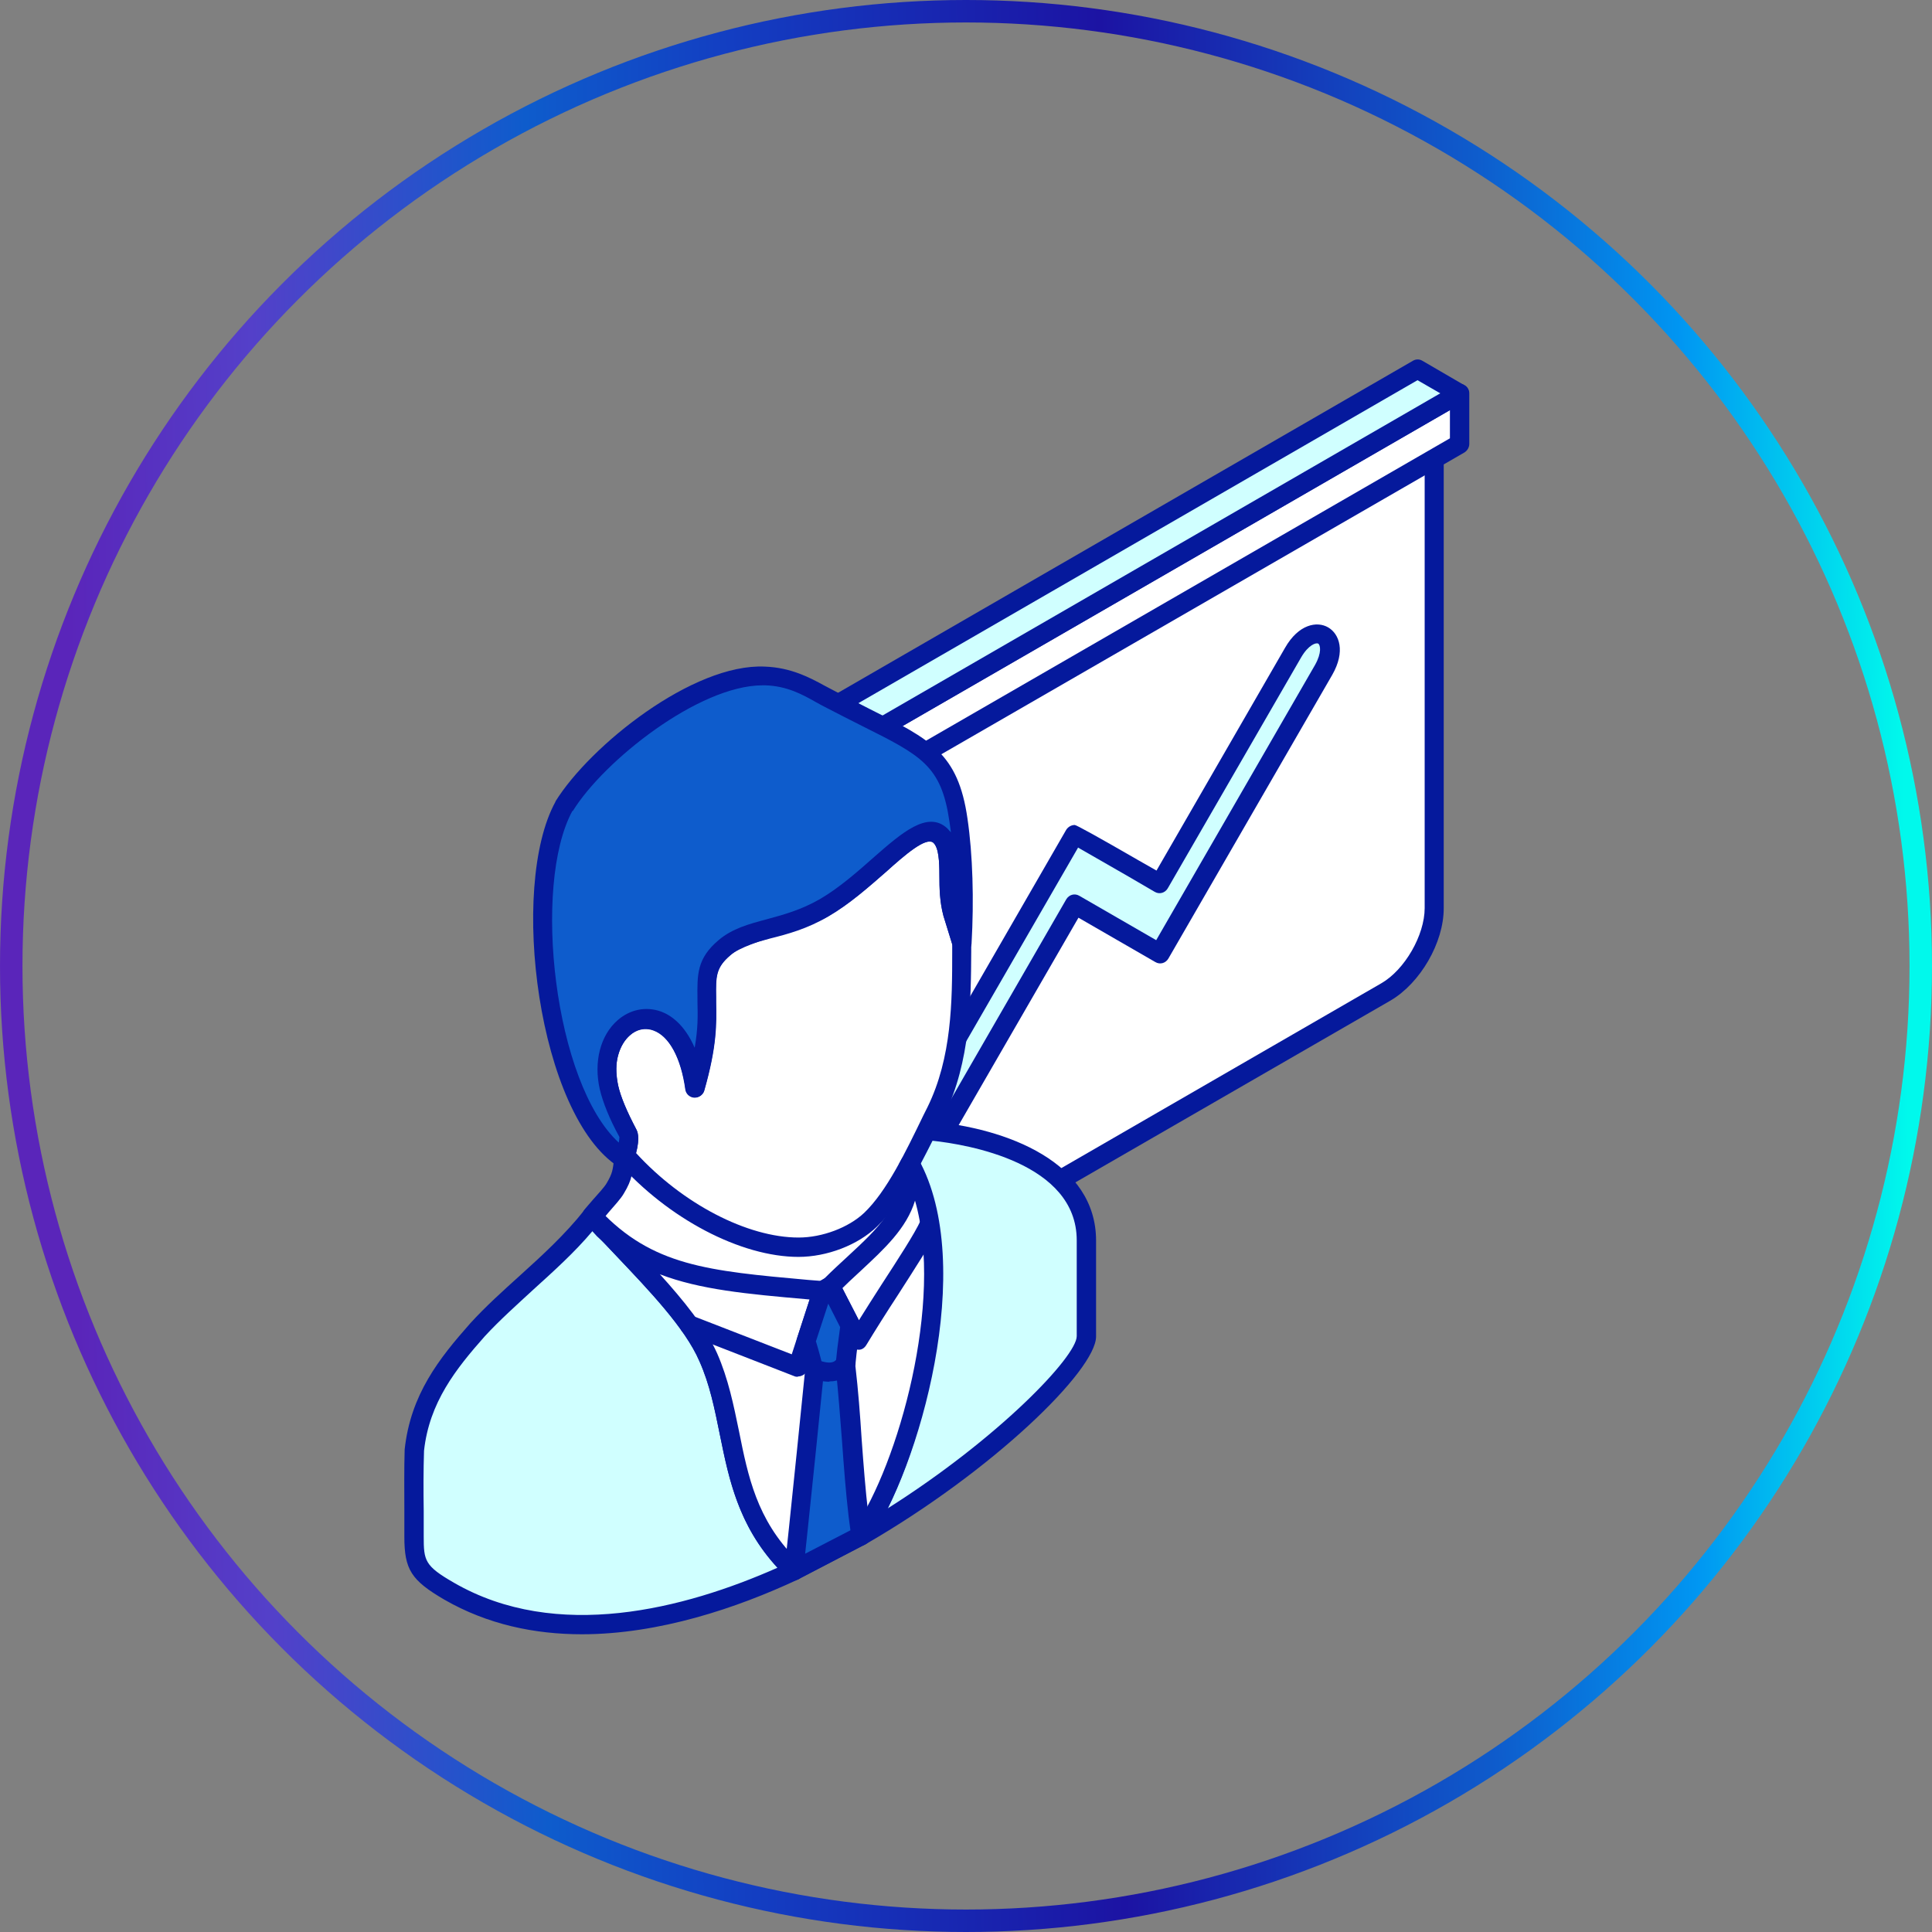 <svg width="86" height="86" viewBox="0 0 86 86" fill="none" xmlns="http://www.w3.org/2000/svg">
<rect x="0" y="0" width="86" height="86" fill="#808080" stroke="none"/>
<circle cx="43" cy="43" r="42.5" stroke="url(#paint0_linear_2_218618)"/>
<g clip-path="url(#clip0_2_218618)">
<path fill-rule="evenodd" clip-rule="evenodd" d="M63.847 19.883V40.433C63.847 41.795 62.888 43.476 61.693 44.157C53.551 48.867 45.408 53.564 37.252 58.274C36.071 58.955 35.098 58.399 35.098 57.038V36.473L63.847 19.883Z" fill="white"/>
<path fill-rule="evenodd" clip-rule="evenodd" d="M35.53 36.725V57.026C35.53 57.512 35.683 57.887 35.947 58.04C36.211 58.193 36.614 58.137 37.045 57.887L61.486 43.77C62.528 43.172 63.417 41.63 63.417 40.421V20.621L35.53 36.725ZM36.294 58.985C36.016 58.985 35.752 58.915 35.516 58.776C34.974 58.457 34.669 57.832 34.669 57.012V36.475C34.669 36.322 34.752 36.183 34.877 36.1L63.626 19.523C63.751 19.44 63.917 19.44 64.056 19.523C64.195 19.593 64.265 19.732 64.265 19.885V40.435C64.265 41.964 63.223 43.756 61.903 44.534L37.462 58.638C37.059 58.874 36.656 58.985 36.294 58.985Z" fill="#05199C"/>
<path fill-rule="evenodd" clip-rule="evenodd" d="M51.62 39.322L57.553 29.026C58.428 27.511 59.776 28.289 58.901 29.804C55.955 34.917 54.565 37.307 51.606 42.434L47.812 40.253C45.311 44.588 43.894 47.047 41.393 51.383C40.518 52.897 39.17 52.119 40.045 50.605C42.991 45.491 44.867 42.254 47.812 37.14C47.812 37.14 51.286 39.141 51.606 39.322H51.62Z" fill="#D0FFFF"/>
<path fill-rule="evenodd" clip-rule="evenodd" d="M47.992 37.724L40.434 50.813C40.197 51.229 40.17 51.563 40.253 51.702C40.364 51.883 40.725 51.702 41.045 51.16L47.464 40.03C47.59 39.822 47.84 39.752 48.048 39.877L51.466 41.85L58.539 29.595C58.844 29.053 58.775 28.706 58.678 28.65C58.58 28.595 58.247 28.706 57.927 29.248L51.98 39.544C51.855 39.752 51.605 39.822 51.397 39.697L50.23 39.016C49.451 38.571 48.493 38.015 47.979 37.724H47.992ZM40.364 52.633C40.003 52.633 39.697 52.452 39.517 52.147C39.253 51.688 39.322 51.049 39.697 50.396L47.464 36.932C47.548 36.806 47.687 36.723 47.84 36.723C47.914 36.723 48.859 37.246 50.674 38.293L51.48 38.752L57.205 28.831C57.802 27.789 58.622 27.636 59.122 27.928C59.622 28.22 59.9 28.998 59.303 30.04L52.008 42.67C51.883 42.879 51.633 42.948 51.425 42.823L48.006 40.85L41.795 51.605C41.42 52.258 40.892 52.647 40.378 52.647L40.364 52.633Z" fill="#05199C"/>
<path fill-rule="evenodd" clip-rule="evenodd" d="M35.294 36.891L33.433 35.821V33.57L35.294 34.654V36.891Z" fill="#0E5CCC"/>
<path fill-rule="evenodd" clip-rule="evenodd" d="M33.849 35.571L34.863 36.155V34.904L33.849 34.321V35.571ZM35.294 37.322C35.21 37.322 35.141 37.308 35.085 37.267L33.223 36.183C33.098 36.113 33.001 35.96 33.001 35.808V33.557C33.001 33.404 33.084 33.265 33.223 33.195C33.362 33.112 33.515 33.112 33.654 33.195L35.516 34.265C35.655 34.349 35.724 34.488 35.724 34.64V36.891C35.724 37.044 35.641 37.183 35.516 37.267C35.446 37.308 35.377 37.322 35.307 37.322H35.294Z" fill="#05199C"/>
<path fill-rule="evenodd" clip-rule="evenodd" d="M35.294 36.891L64.973 19.759V17.508L35.294 34.654V36.891Z" fill="white"/>
<path fill-rule="evenodd" clip-rule="evenodd" d="M35.724 34.892V36.143L64.541 19.511V18.26L35.724 34.892ZM35.293 37.324C35.209 37.324 35.14 37.31 35.084 37.268C34.945 37.185 34.862 37.046 34.862 36.893V34.642C34.862 34.489 34.945 34.35 35.084 34.267L64.764 17.148C64.903 17.065 65.07 17.065 65.195 17.148C65.32 17.218 65.403 17.357 65.403 17.51V19.761C65.403 19.913 65.32 20.052 65.195 20.136L35.501 37.268C35.501 37.268 35.362 37.324 35.293 37.324Z" fill="#05199C"/>
<path fill-rule="evenodd" clip-rule="evenodd" d="M64.974 17.507L35.294 34.654L33.433 33.57L63.112 16.438L64.974 17.507Z" fill="#D0FFFF"/>
<path fill-rule="evenodd" clip-rule="evenodd" d="M34.28 33.57L35.294 34.154L64.112 17.508L63.098 16.924L34.28 33.57ZM35.294 35.071C35.211 35.071 35.141 35.057 35.086 35.015L33.224 33.931C33.099 33.848 33.015 33.709 33.015 33.556C33.015 33.403 33.099 33.264 33.224 33.195L62.889 16.062C63.028 15.979 63.181 15.979 63.32 16.062L65.182 17.146C65.307 17.216 65.39 17.355 65.39 17.508C65.39 17.66 65.307 17.799 65.182 17.883L35.502 35.015C35.502 35.015 35.363 35.071 35.294 35.071Z" fill="#05199C"/>
<path fill-rule="evenodd" clip-rule="evenodd" d="M31.52 60.42C32.895 63.56 32.228 66.978 35.341 69.924C30.228 72.3 24.517 73.425 20.001 70.827C18.612 70.021 18.445 69.688 18.445 68.395C18.445 67.103 18.417 65.797 18.459 64.533C18.695 62.309 19.834 60.809 21.279 59.183C22.891 57.432 24.906 56.015 26.365 54.125C27.991 55.959 30.617 58.308 31.52 60.406V60.42ZM26.504 54.292L26.365 54.153C26.365 54.153 26.462 54.25 26.504 54.292ZM48.361 59.489V55.223C48.361 51.819 44.164 50.582 41.26 50.332C41.01 50.832 40.76 51.346 40.51 51.819C42.789 55.904 40.843 64.671 38.328 68.368C44.025 65.075 48.374 60.739 48.374 59.489H48.361Z" fill="#D0FFFF"/>
<path fill-rule="evenodd" clip-rule="evenodd" d="M40.981 51.821C42.955 55.698 41.565 62.993 39.509 67.147C44.455 64.021 47.929 60.381 47.929 59.477V55.212C47.929 51.766 43.08 50.946 41.51 50.779C41.329 51.127 41.162 51.474 40.981 51.807V51.821ZM38.314 68.801C38.203 68.801 38.078 68.745 37.994 68.662C37.855 68.523 37.841 68.301 37.952 68.134C40.37 64.577 42.301 55.948 40.12 52.03C40.051 51.905 40.051 51.752 40.12 51.613C40.384 51.141 40.62 50.64 40.87 50.14C40.954 49.973 41.12 49.89 41.287 49.904C44.914 50.209 48.79 51.78 48.79 55.226V59.491C48.79 60.992 44.205 65.466 38.522 68.745C38.453 68.787 38.383 68.801 38.314 68.801ZM26.378 54.795C25.572 55.754 24.641 56.587 23.738 57.407C23.015 58.074 22.251 58.755 21.584 59.477C20.292 60.936 19.111 62.423 18.875 64.577C18.847 65.438 18.847 66.355 18.861 67.258V68.398C18.861 69.468 18.903 69.704 20.209 70.454C24.78 73.094 30.463 71.621 34.604 69.787C32.867 67.898 32.45 65.855 32.047 63.882C31.811 62.729 31.602 61.645 31.13 60.589C30.491 59.116 28.879 57.435 27.476 55.948C27.087 55.545 26.725 55.156 26.392 54.795H26.378ZM25.906 72.747C23.808 72.747 21.709 72.316 19.778 71.205C18.305 70.343 17.999 69.871 17.999 68.398V67.272C17.999 66.355 17.985 65.424 18.013 64.521C18.277 62.076 19.542 60.478 20.931 58.908C21.626 58.144 22.404 57.449 23.14 56.782C24.141 55.879 25.169 54.934 26.003 53.878C26.086 53.781 26.197 53.711 26.336 53.711C26.448 53.697 26.573 53.753 26.67 53.85L26.809 54.003C26.837 54.031 26.85 54.058 26.864 54.086C27.226 54.489 27.642 54.934 28.073 55.364C29.546 56.893 31.2 58.63 31.908 60.255C32.408 61.409 32.645 62.576 32.881 63.715C33.312 65.814 33.701 67.8 35.632 69.621C35.743 69.718 35.785 69.857 35.757 69.996C35.729 70.135 35.646 70.26 35.507 70.315C32.797 71.58 29.338 72.747 25.892 72.747H25.906Z" fill="#05199C"/>
<path fill-rule="evenodd" clip-rule="evenodd" d="M26.349 54.144C26.571 53.866 27.21 53.199 27.391 52.907C27.738 52.323 27.724 52.087 27.794 51.406C30.767 54.838 37.728 56.853 40.41 51.99C41.16 53.796 39.007 57.284 36.242 58.312C34.213 59.076 31.101 58.604 29.53 57.173L26.863 54.741L26.349 54.157V54.144Z" fill="white"/>
<path fill-rule="evenodd" clip-rule="evenodd" d="M26.92 54.129L27.198 54.434L29.824 56.824C31.241 58.117 34.173 58.603 36.105 57.88C37.619 57.311 39.106 55.852 39.8 54.254C39.967 53.865 40.078 53.504 40.12 53.17C39.134 54.365 37.772 55.074 36.118 55.254C33.451 55.532 30.227 54.323 28.115 52.336C28.059 52.573 27.962 52.809 27.768 53.128C27.642 53.351 27.337 53.684 27.059 54.004C27.017 54.059 26.976 54.101 26.934 54.157L26.92 54.129ZM34.062 59.075C32.27 59.075 30.366 58.492 29.24 57.464L26.573 55.032L26.017 54.421C25.878 54.268 25.878 54.032 26.003 53.865C26.086 53.754 26.239 53.587 26.392 53.406C26.614 53.156 26.92 52.823 27.003 52.67C27.267 52.225 27.281 52.072 27.337 51.544L27.365 51.336C27.378 51.169 27.504 51.016 27.656 50.975C27.823 50.919 28.004 50.975 28.101 51.1C30.005 53.295 33.325 54.671 36.007 54.393C37.8 54.198 39.189 53.295 40.037 51.753C40.12 51.614 40.287 51.531 40.426 51.531C40.593 51.531 40.731 51.642 40.801 51.794C41.107 52.531 41.023 53.531 40.565 54.601C39.787 56.408 38.105 58.047 36.382 58.686C35.674 58.95 34.882 59.062 34.048 59.062L34.062 59.075Z" fill="#05199C"/>
<path fill-rule="evenodd" clip-rule="evenodd" d="M38.771 54.297C39.883 53.213 40.8 51.254 41.675 49.461C42.87 47.016 42.801 44.223 42.829 41.972L42.426 40.638C42.273 40.082 42.273 39.499 42.259 38.943C42.259 38.22 42.231 37.539 41.856 37.192C41.259 36.636 40.3 37.484 39.174 38.471C38.41 39.137 37.59 39.874 36.687 40.402C35.52 41.069 33.088 41.472 32.255 42.18C31.407 42.889 31.449 43.473 31.463 44.473C31.477 45.432 31.532 46.377 30.949 48.405C30.865 47.794 30.698 47.155 30.421 46.599C30.212 46.182 29.907 45.779 29.503 45.543C29.212 45.376 28.878 45.307 28.545 45.348C28.211 45.404 27.919 45.571 27.683 45.807C27.35 46.14 27.155 46.585 27.072 47.044C26.989 47.488 27.016 47.947 27.114 48.391C27.267 49.072 27.655 49.864 27.961 50.448C28.058 50.642 27.933 51.157 27.836 51.434C29.976 53.866 33.088 55.533 35.576 55.52C36.673 55.52 37.979 55.061 38.785 54.297H38.771Z" fill="white"/>
<path fill-rule="evenodd" clip-rule="evenodd" d="M28.31 51.322C30.38 53.587 33.271 55.087 35.549 55.087C36.605 55.087 37.773 54.643 38.467 53.989C39.468 53.031 40.301 51.308 41.107 49.64L41.288 49.279C42.372 47.07 42.386 44.569 42.386 42.373V42.04L41.996 40.762C41.83 40.136 41.816 39.539 41.816 38.955C41.816 38.358 41.788 37.733 41.552 37.51C41.232 37.218 40.274 38.052 39.44 38.802C38.676 39.469 37.814 40.234 36.883 40.776C36.313 41.109 35.494 41.359 34.702 41.609C33.826 41.887 32.909 42.179 32.52 42.512C31.867 43.068 31.867 43.457 31.881 44.374V44.624C31.895 45.569 31.923 46.542 31.353 48.543C31.297 48.737 31.103 48.862 30.908 48.848C30.714 48.834 30.547 48.682 30.519 48.487C30.422 47.82 30.255 47.251 30.033 46.82C29.894 46.542 29.644 46.153 29.283 45.944C29.06 45.819 28.824 45.778 28.602 45.805C28.38 45.833 28.157 45.958 27.977 46.139C27.727 46.389 27.56 46.736 27.476 47.139C27.407 47.501 27.435 47.904 27.518 48.32C27.629 48.821 27.907 49.474 28.324 50.266C28.366 50.349 28.505 50.599 28.31 51.336V51.322ZM35.549 55.949C32.979 55.949 29.741 54.254 27.504 51.725C27.407 51.614 27.379 51.447 27.421 51.308C27.532 50.947 27.574 50.682 27.546 50.613C27.101 49.807 26.809 49.071 26.671 48.487C26.546 47.973 26.532 47.445 26.615 46.973C26.726 46.389 26.976 45.889 27.351 45.514C27.671 45.194 28.046 44.999 28.449 44.93C28.88 44.874 29.297 44.944 29.686 45.166C30.116 45.416 30.492 45.833 30.77 46.389C30.811 46.472 30.839 46.556 30.881 46.639C31.034 45.778 31.02 45.194 31.006 44.611V44.458C30.992 43.36 30.978 42.651 31.951 41.831C32.479 41.387 33.423 41.095 34.438 40.776C35.188 40.539 35.966 40.289 36.453 40.011C37.314 39.511 38.148 38.775 38.87 38.136C40.093 37.066 41.246 36.051 42.122 36.857C42.636 37.316 42.65 38.094 42.663 38.914C42.663 39.456 42.677 40.011 42.816 40.511L43.219 41.831C43.219 41.831 43.233 41.915 43.233 41.956V42.359C43.219 44.541 43.205 47.237 42.038 49.64L41.858 50.002C41.01 51.739 40.135 53.545 39.037 54.601C38.189 55.421 36.814 55.949 35.535 55.949H35.549Z" fill="#05199C"/>
<path fill-rule="evenodd" clip-rule="evenodd" d="M25.1 35.884C23.113 39.511 24.363 49.432 27.781 51.572C27.851 51.391 28.073 50.668 27.948 50.432C27.628 49.849 27.253 49.057 27.101 48.376C26.364 45.11 30.255 43.568 30.936 48.39C31.519 46.347 31.477 45.402 31.45 44.457C31.436 43.443 31.394 42.873 32.242 42.165C32.783 41.72 33.45 41.526 34.187 41.331C34.951 41.123 35.771 40.9 36.674 40.386C37.577 39.858 38.397 39.136 39.161 38.455C40.287 37.468 41.232 36.621 41.843 37.176C42.218 37.524 42.232 38.191 42.246 38.927C42.26 39.483 42.274 40.081 42.413 40.622L42.816 41.956C42.927 40.192 42.899 38.149 42.649 36.482C42.176 33.244 40.731 33.119 36.73 31.007C36.09 30.674 35.271 30.118 34.034 30.076C31.033 29.979 26.573 33.48 25.086 35.884H25.1Z" fill="#0E5CCC"/>
<path fill-rule="evenodd" clip-rule="evenodd" d="M25.475 36.106C23.683 39.413 24.669 48.236 27.546 50.862C27.559 50.751 27.573 50.668 27.573 50.612C27.129 49.806 26.837 49.07 26.698 48.486C26.42 47.264 26.726 46.082 27.49 45.416C28.046 44.929 28.754 44.79 29.421 45.026C29.838 45.179 30.463 45.582 30.922 46.638C31.075 45.777 31.061 45.193 31.047 44.623V44.471C31.033 43.373 31.019 42.664 31.992 41.844C32.603 41.33 33.326 41.136 34.104 40.927C34.868 40.719 35.646 40.511 36.494 40.024C37.355 39.524 38.189 38.788 38.911 38.148C40.134 37.079 41.288 36.064 42.163 36.87C42.218 36.926 42.274 36.995 42.33 37.051C42.302 36.884 42.288 36.703 42.26 36.551C41.899 34.077 41.01 33.633 38.37 32.313C37.842 32.049 37.244 31.743 36.577 31.396L36.299 31.243C35.73 30.923 35.035 30.534 34.062 30.506H33.951C31.102 30.506 26.878 33.869 25.503 36.092L25.475 36.106ZM27.782 52.016C27.698 52.016 27.615 51.988 27.546 51.946C23.961 49.681 22.641 39.482 24.725 35.689C24.725 35.689 24.725 35.689 24.725 35.675C26.267 33.188 30.852 29.52 34.048 29.673C35.215 29.714 36.063 30.173 36.674 30.506L36.938 30.645C37.591 30.993 38.189 31.284 38.717 31.562C41.413 32.91 42.649 33.522 43.066 36.439C43.302 38.037 43.358 40.08 43.247 42.011C43.233 42.22 43.066 42.386 42.871 42.414C42.663 42.428 42.468 42.317 42.413 42.108L41.996 40.775C41.829 40.149 41.816 39.552 41.816 38.968C41.816 38.371 41.788 37.745 41.551 37.523C41.232 37.231 40.273 38.065 39.44 38.815C38.675 39.482 37.814 40.247 36.883 40.788C35.938 41.344 35.063 41.581 34.285 41.775C33.576 41.969 32.965 42.122 32.506 42.525C31.853 43.081 31.853 43.47 31.867 44.387V44.637C31.881 45.582 31.908 46.555 31.339 48.556C31.283 48.75 31.089 48.875 30.894 48.861C30.7 48.847 30.533 48.695 30.505 48.5C30.311 47.083 29.782 46.124 29.088 45.874C28.727 45.735 28.337 45.818 28.032 46.096C27.615 46.458 27.268 47.236 27.518 48.333C27.629 48.834 27.907 49.487 28.324 50.279C28.56 50.709 28.24 51.599 28.171 51.765C28.129 51.891 28.032 51.974 27.907 52.016C27.865 52.029 27.823 52.043 27.782 52.043V52.016Z" fill="#05199C"/>
<path fill-rule="evenodd" clip-rule="evenodd" d="M36.603 57.462C31.642 57.017 28.933 56.892 26.349 54.141C27.974 55.975 30.6 58.323 31.517 60.421C32.893 63.562 32.226 66.98 35.339 69.925L38.326 68.369C40.646 65.062 42.939 56.183 40.507 51.82L40.424 51.973C40.674 54.321 38.785 55.433 36.964 57.267L36.617 57.462H36.603Z" fill="white"/>
<path fill-rule="evenodd" clip-rule="evenodd" d="M29.365 56.711C30.421 57.878 31.407 59.087 31.921 60.24C32.422 61.379 32.658 62.56 32.894 63.7C33.297 65.715 33.686 67.632 35.423 69.383L38.035 68.021C39.98 65.173 42.023 57.947 40.731 53.445C40.355 54.682 39.355 55.599 38.327 56.558C37.979 56.877 37.632 57.197 37.285 57.558C37.257 57.586 37.229 57.614 37.187 57.628L36.84 57.836C36.77 57.878 36.673 57.906 36.59 57.892L35.937 57.836C33.227 57.6 31.157 57.405 29.378 56.724L29.365 56.711ZM35.339 70.341C35.228 70.341 35.131 70.3 35.048 70.216C32.936 68.216 32.477 66.006 32.046 63.867C31.81 62.713 31.602 61.629 31.129 60.573C30.49 59.087 28.878 57.419 27.461 55.932C26.947 55.391 26.461 54.877 26.044 54.404C25.891 54.223 25.905 53.959 26.072 53.807C26.238 53.64 26.516 53.654 26.669 53.834C29.031 56.349 31.504 56.572 35.992 56.975L36.52 57.016L36.701 56.905C37.048 56.558 37.396 56.238 37.729 55.932C39.091 54.668 40.175 53.681 39.994 52C39.994 51.917 39.994 51.834 40.05 51.75L40.133 51.597C40.203 51.458 40.342 51.375 40.508 51.375C40.661 51.375 40.8 51.458 40.883 51.597C43.51 56.308 40.911 65.409 38.674 68.605C38.633 68.66 38.577 68.716 38.521 68.744L35.534 70.3C35.534 70.3 35.409 70.355 35.339 70.355V70.341Z" fill="#05199C"/>
<path fill-rule="evenodd" clip-rule="evenodd" d="M35.508 61.286C35.508 61.286 35.397 61.286 35.355 61.258L30.534 59.382C30.312 59.299 30.2 59.049 30.284 58.826C30.367 58.604 30.617 58.493 30.84 58.576L35.244 60.285L36.147 57.506C36.217 57.284 36.453 57.159 36.675 57.228C36.717 57.159 36.773 57.09 36.856 57.048C37.065 56.937 37.328 57.02 37.44 57.242L38.232 58.771C38.551 58.257 38.899 57.715 39.246 57.173C39.968 56.061 40.719 54.908 40.983 54.324C41.08 54.116 41.33 54.019 41.553 54.116C41.761 54.213 41.858 54.463 41.761 54.686C41.469 55.325 40.733 56.45 39.968 57.645C39.468 58.41 38.968 59.202 38.565 59.868C38.482 60.007 38.343 60.105 38.176 60.077C38.023 60.077 37.884 59.98 37.815 59.841L36.884 58.034L35.925 60.98C35.897 61.091 35.814 61.188 35.703 61.23C35.647 61.258 35.578 61.272 35.522 61.272L35.508 61.286Z" fill="#05199C"/>
<path fill-rule="evenodd" clip-rule="evenodd" d="M35.341 69.924L38.328 68.368C38.272 67.937 38.272 67.853 38.217 67.437C37.967 65.338 37.897 63.088 37.633 60.837C37.633 60.739 37.73 59.878 37.856 59.002L36.966 57.266L36.619 57.46L35.883 59.725C36.077 60.364 36.258 61.031 36.244 61.184C35.98 63.81 35.716 66.408 35.452 68.909C35.41 69.285 35.382 69.535 35.341 69.924Z" fill="#0E5CCC"/>
<path fill-rule="evenodd" clip-rule="evenodd" d="M36.327 59.727C36.688 60.949 36.674 61.116 36.66 61.213C36.424 63.562 36.188 65.882 35.951 68.119L35.84 69.161L37.855 68.119L37.772 67.48C37.647 66.396 37.563 65.298 37.48 64.131C37.397 63.061 37.313 61.964 37.202 60.88C37.202 60.81 37.174 60.685 37.397 59.074L36.868 58.031L36.313 59.727H36.327ZM35.34 70.342C35.257 70.342 35.173 70.314 35.104 70.259C34.965 70.175 34.909 70.023 34.923 69.856L35.118 68.022C35.354 65.771 35.59 63.45 35.826 61.116C35.826 61.06 35.743 60.699 35.479 59.824C35.451 59.74 35.451 59.657 35.479 59.574L36.215 57.309C36.243 57.212 36.313 57.128 36.41 57.073L36.757 56.878C36.855 56.823 36.98 56.795 37.091 56.837C37.202 56.864 37.299 56.948 37.355 57.059L38.244 58.796C38.286 58.879 38.3 58.962 38.286 59.046C38.133 60.116 38.077 60.699 38.077 60.81C38.202 61.88 38.286 62.978 38.355 64.062C38.439 65.215 38.522 66.299 38.647 67.369L38.758 68.3C38.772 68.48 38.689 68.647 38.536 68.731L35.548 70.287C35.548 70.287 35.423 70.342 35.354 70.342H35.34Z" fill="#05199C"/>
<path fill-rule="evenodd" clip-rule="evenodd" d="M36.925 61.505C36.661 61.505 36.37 61.45 36.05 61.325C35.828 61.242 35.717 60.991 35.8 60.769C35.883 60.547 36.133 60.436 36.356 60.519C37.064 60.797 37.203 60.575 37.287 60.435C37.412 60.227 37.676 60.172 37.87 60.297C38.065 60.422 38.134 60.686 38.009 60.88C37.759 61.297 37.384 61.492 36.911 61.492L36.925 61.505Z" fill="#05199C"/>
</g>
<defs>
<linearGradient id="paint0_linear_2_218618" x1="2.024" y1="79.729" x2="90.087" y2="78.538" gradientUnits="userSpaceOnUse">
<stop offset="0.02" stop-color="#5A25BA"/>
<stop offset="0.114" stop-color="#5440C9"/>
<stop offset="0.254" stop-color="#0E5CCC"/>
<stop offset="0.358" stop-color="#133EC2"/>
<stop offset="0.545" stop-color="#1C13A3"/>
<stop offset="0.734" stop-color="#0E5CCC"/>
<stop offset="0.836" stop-color="#0096F2"/>
<stop offset="0.946" stop-color="#00F9EC"/>
</linearGradient>
<clipPath id="clip0_2_218618">
<rect width="49" height="60" fill="white" transform="translate(18 13)"/>
</clipPath>
</defs>
</svg>
